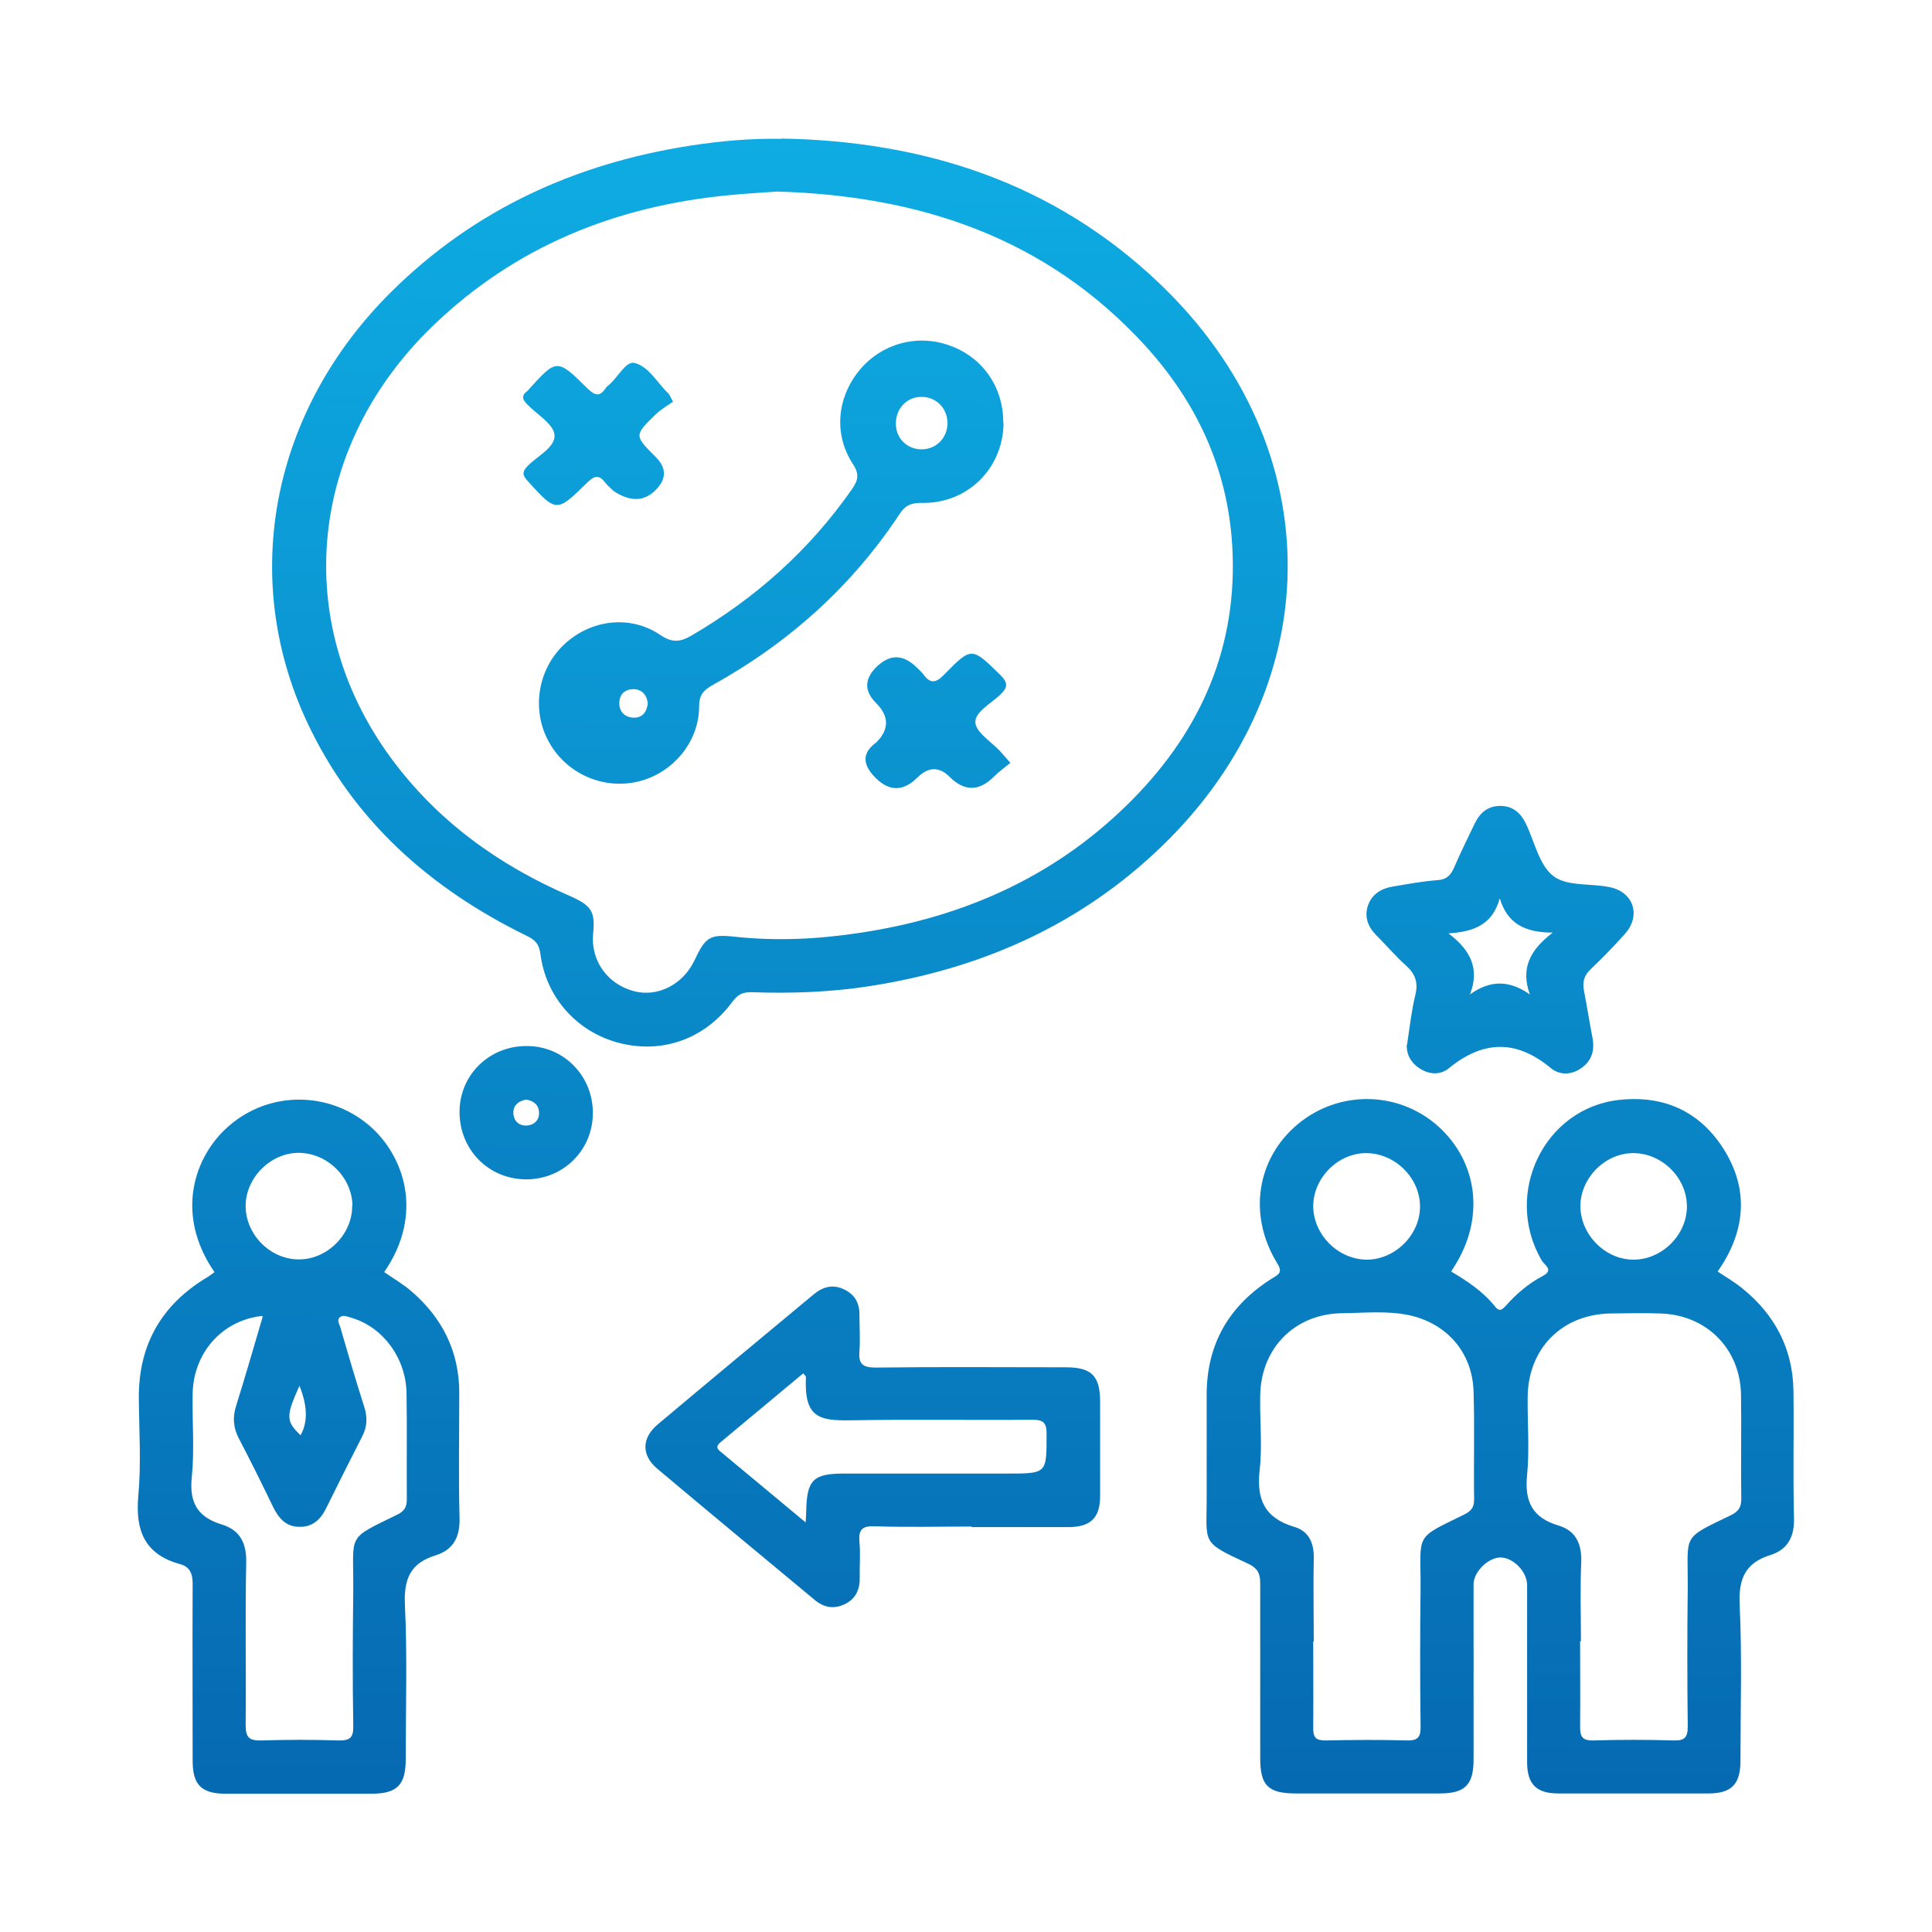 <?xml version="1.0" encoding="UTF-8"?>
<svg id="Layer_1" xmlns="http://www.w3.org/2000/svg" xmlns:xlink="http://www.w3.org/1999/xlink" viewBox="0 0 70 70">
  <defs>
    <style>
      .cls-1 {
        fill: url(#linear-gradient-2);
      }

      .cls-2 {
        fill: url(#linear-gradient-4);
      }

      .cls-3 {
        fill: url(#linear-gradient-3);
      }

      .cls-4 {
        fill: url(#linear-gradient-5);
      }

      .cls-5 {
        fill: url(#linear-gradient-8);
      }

      .cls-6 {
        fill: url(#linear-gradient-7);
      }

      .cls-7 {
        fill: url(#linear-gradient-9);
      }

      .cls-8 {
        fill: url(#linear-gradient-6);
      }

      .cls-9 {
        fill: url(#linear-gradient);
      }
    </style>
    <linearGradient id="linear-gradient" x1="54.72" y1="-11.08" x2="54.22" y2="78.22" gradientUnits="userSpaceOnUse">
      <stop offset="0" stop-color="#10bef0"/>
      <stop offset="1" stop-color="#045ba7"/>
    </linearGradient>
    <linearGradient id="linear-gradient-2" x1="28.43" y1="-11.23" x2="27.93" y2="78.07" xlink:href="#linear-gradient"/>
    <linearGradient id="linear-gradient-3" x1="11.2" y1="-11.33" x2="10.7" y2="77.97" xlink:href="#linear-gradient"/>
    <linearGradient id="linear-gradient-4" x1="31.98" y1="-11.21" x2="31.48" y2="78.09" xlink:href="#linear-gradient"/>
    <linearGradient id="linear-gradient-5" x1="54.6" y1="-11.08" x2="54.1" y2="78.22" xlink:href="#linear-gradient"/>
    <linearGradient id="linear-gradient-6" x1="19.35" y1="-11.28" x2="18.85" y2="78.02" xlink:href="#linear-gradient"/>
    <linearGradient id="linear-gradient-7" x1="28.12" y1="-11.23" x2="27.61" y2="78.07" xlink:href="#linear-gradient"/>
    <linearGradient id="linear-gradient-8" x1="21.79" y1="-11.27" x2="21.29" y2="78.03" xlink:href="#linear-gradient"/>
    <linearGradient id="linear-gradient-9" x1="34.15" y1="-11.2" x2="33.65" y2="78.1" xlink:href="#linear-gradient"/>
  </defs>
  <path class="cls-9" d="M62.25,46.08c.3.2.61.38.89.61,1.17.95,1.82,2.18,1.84,3.71.02,1.53-.02,3.06.02,4.59.02.68-.22,1.15-.85,1.35-.9.28-1.16.84-1.12,1.78.09,1.89.03,3.79.03,5.68,0,.85-.33,1.18-1.16,1.18-1.81,0-3.63,0-5.44,0-.8,0-1.13-.34-1.13-1.14,0-2.14,0-4.27,0-6.41,0-.48-.49-.99-.96-1-.45,0-.98.52-.98.97,0,2.12,0,4.23,0,6.35,0,.92-.31,1.23-1.23,1.23-1.73,0-3.46,0-5.2,0-1.01,0-1.3-.28-1.3-1.28,0-2.12,0-4.23,0-6.35,0-.35-.11-.54-.43-.69-1.76-.82-1.5-.69-1.51-2.5,0-1.21,0-2.42,0-3.63,0-1.84.82-3.24,2.37-4.21.24-.15.4-.21.18-.56-1.06-1.73-.74-3.78.74-5.02,1.49-1.25,3.65-1.22,5.09.06,1.46,1.31,1.7,3.35.59,5.09-.03.05-.06.1-.11.18.59.35,1.16.73,1.59,1.27.15.19.25.12.38-.02.39-.44.83-.82,1.35-1.09.42-.22.04-.41-.04-.56-1.41-2.41.08-5.53,2.82-5.82,1.6-.17,2.9.41,3.77,1.78.85,1.35.82,2.74,0,4.11-.06.1-.13.2-.21.32ZM47.58,59.47c0,1.05.01,2.09,0,3.14,0,.34.09.45.44.45.99-.02,1.97-.03,2.96,0,.41.01.5-.14.49-.52-.02-1.67-.02-3.34,0-5.01.01-1.99-.25-1.76,1.57-2.65.24-.12.37-.24.37-.54-.02-1.31.02-2.62-.02-3.92-.04-1.43-.99-2.5-2.39-2.78-.78-.15-1.57-.07-2.35-.06-1.72.01-2.96,1.25-2.99,2.97-.02.91.08,1.82-.02,2.71-.12,1.07.18,1.74,1.25,2.06.52.15.72.57.71,1.13-.02,1.01,0,2.01,0,3.02ZM57.25,59.46c0,1.03.01,2.05,0,3.08,0,.37.06.53.49.52.96-.03,1.93-.03,2.9,0,.39.01.51-.1.51-.5-.02-1.69-.02-3.38,0-5.07.01-1.93-.24-1.72,1.56-2.59.27-.13.38-.28.38-.59-.02-1.27.01-2.54-.01-3.8-.04-1.66-1.26-2.87-2.92-2.92-.6-.02-1.21-.01-1.81,0-1.75.03-2.98,1.26-3,3.02-.01.95.07,1.9-.02,2.83-.1.96.19,1.55,1.13,1.83.65.19.86.69.83,1.36-.04.94-.01,1.89-.01,2.84ZM49.5,45.64c1.03.01,1.94-.88,1.95-1.91.01-1.03-.88-1.93-1.92-1.95-1.03-.02-1.94.88-1.95,1.91,0,1.03.88,1.93,1.92,1.95ZM61.12,43.73c.01-1.03-.87-1.93-1.91-1.95-1.03-.02-1.94.88-1.95,1.91,0,1.03.88,1.94,1.91,1.95,1.03.01,1.94-.88,1.95-1.91Z"/>
  <path class="cls-1" d="M28.31,5.02c5.19.09,9.87,1.6,13.69,5.24,6.29,5.99,6.19,14.79-.2,20.68-2.91,2.69-6.39,4.18-10.29,4.79-1.42.22-2.84.27-4.27.22-.31-.01-.5.07-.7.34-.99,1.35-2.53,1.9-4.1,1.5-1.52-.39-2.66-1.64-2.86-3.23-.05-.37-.2-.51-.49-.65-3.5-1.71-6.3-4.18-7.97-7.76-2.46-5.28-1.26-11.3,3.06-15.58,3.01-2.98,6.66-4.64,10.81-5.29,1.1-.17,2.2-.27,3.31-.25ZM28.16,6.94c-.52.04-1.13.07-1.73.13-4.11.39-7.76,1.85-10.76,4.75-4.52,4.37-5.12,10.73-1.5,15.65,1.68,2.28,3.89,3.87,6.47,4.99.8.35.93.57.85,1.37-.09.97.51,1.82,1.47,2.08.86.23,1.77-.23,2.19-1.09.41-.87.55-.98,1.48-.88,1.51.16,3.01.09,4.51-.14,3.7-.55,6.99-1.99,9.68-4.62,2.55-2.49,3.97-5.5,3.84-9.11-.1-2.91-1.23-5.43-3.19-7.57-3.55-3.87-8.11-5.41-13.32-5.56Z"/>
  <path class="cls-3" d="M7.77,46.09c-1.46-2.12-.72-4.23.53-5.3,1.46-1.27,3.63-1.26,5.09,0,1.23,1.06,2,3.17.53,5.3.33.23.68.43.98.69,1.13.97,1.74,2.19,1.74,3.69,0,1.51-.03,3.02.01,4.53.02.68-.22,1.15-.86,1.35-.91.28-1.16.84-1.12,1.78.09,1.87.03,3.74.03,5.61,0,.93-.31,1.24-1.21,1.25-1.77,0-3.54,0-5.31,0-.88,0-1.2-.32-1.2-1.19,0-2.13-.01-4.27,0-6.4,0-.38-.09-.63-.46-.73-1.27-.35-1.62-1.2-1.51-2.46.11-1.18.03-2.37.02-3.56-.01-1.94.83-3.39,2.49-4.38.08-.05.16-.11.24-.17ZM9.49,47.68c-1.45.16-2.48,1.34-2.51,2.81-.02,1.01.07,2.02-.03,3.02-.1.94.21,1.46,1.1,1.73.67.21.89.7.87,1.4-.04,1.95,0,3.91-.02,5.86,0,.47.14.57.58.56.93-.03,1.85-.03,2.78,0,.42.01.55-.1.54-.53-.03-1.65-.02-3.3,0-4.95.01-2.05-.26-1.79,1.59-2.7.25-.12.35-.27.35-.55-.01-1.29.01-2.58-.01-3.87-.03-1.28-.88-2.4-2.02-2.72-.13-.04-.29-.11-.4-.01-.12.11,0,.27.03.39.27.94.55,1.89.85,2.83.13.39.12.74-.07,1.1-.44.86-.87,1.72-1.3,2.59-.2.41-.49.69-.97.68-.49,0-.75-.31-.95-.71-.4-.83-.81-1.66-1.24-2.48-.21-.4-.24-.78-.1-1.21.33-1.05.63-2.1.96-3.22ZM12.77,43.69c-.01-1.03-.91-1.92-1.95-1.92-1.03,0-1.93.92-1.92,1.94.01,1.04.91,1.93,1.94,1.92,1.03,0,1.93-.92,1.92-1.94ZM10.85,50.21c-.5,1.1-.49,1.29.04,1.79q.4-.7-.04-1.79Z"/>
  <path class="cls-2" d="M35.19,55.31c-1.17,0-2.34.03-3.5-.01-.47-.02-.59.14-.55.58.04.42,0,.85.01,1.27.01.45-.15.79-.56.98-.39.18-.75.11-1.07-.16-1.9-1.58-3.81-3.16-5.71-4.76-.58-.49-.56-1.11.02-1.6,1.88-1.58,3.77-3.15,5.66-4.72.34-.28.71-.37,1.12-.16.38.19.54.51.53.94,0,.42.03.85,0,1.27-.04.46.09.61.59.61,2.3-.03,4.59-.01,6.89-.01.93,0,1.23.31,1.24,1.22,0,1.15,0,2.3,0,3.44,0,.79-.34,1.13-1.15,1.13-1.17,0-2.34,0-3.5,0ZM29.19,55.15c.01-.22.02-.3.02-.38.02-1.15.25-1.38,1.37-1.38,1.97,0,3.95,0,5.92,0,1.44,0,1.42,0,1.42-1.45,0-.4-.13-.5-.51-.5-2.19.02-4.39-.02-6.58.02-1.16.02-1.7-.1-1.63-1.57,0-.03-.04-.06-.1-.13-1,.83-2,1.67-3,2.5-.14.12-.15.21,0,.33,1,.83,2,1.66,3.09,2.57Z"/>
  <path class="cls-4" d="M50.98,37.85c.1-.65.16-1.23.3-1.8.11-.45,0-.76-.33-1.06-.39-.35-.73-.75-1.1-1.12-.29-.3-.42-.65-.29-1.05.14-.42.48-.63.91-.7.54-.09,1.07-.19,1.61-.23.34-.02.49-.19.61-.47.23-.53.49-1.06.74-1.58.19-.39.47-.64.93-.64.46,0,.74.26.93.65.31.65.48,1.5.99,1.89.49.38,1.34.26,2.03.4.87.17,1.16,1.02.57,1.69-.4.45-.82.88-1.26,1.3-.23.22-.29.46-.23.76.11.57.2,1.15.31,1.72.08.43-.02.81-.38,1.07-.36.27-.8.29-1.13.02-1.25-1.04-2.45-1.01-3.69,0-.31.26-.72.24-1.08,0-.33-.22-.47-.54-.45-.86ZM52.47,33.81c.81.61,1.15,1.28.79,2.22.75-.54,1.44-.51,2.17,0-.34-.94,0-1.61.83-2.24-1.03,0-1.65-.34-1.92-1.24-.27.96-.94,1.21-1.88,1.27Z"/>
  <path class="cls-8" d="M21.48,40.33c0,1.34-1.07,2.4-2.41,2.4-1.37,0-2.43-1.08-2.42-2.46.01-1.34,1.09-2.38,2.44-2.37,1.34,0,2.39,1.08,2.39,2.42ZM19.06,39.84c-.27.05-.46.2-.46.47,0,.3.2.49.5.47.26-.02.45-.21.43-.48-.01-.27-.2-.42-.47-.46Z"/>
  <path class="cls-6" d="M36.36,15.32c-.01,1.65-1.31,2.94-2.97,2.9-.37,0-.58.08-.78.38-1.74,2.64-4.03,4.69-6.79,6.22-.34.19-.49.37-.49.78,0,1.27-.94,2.4-2.18,2.71-1.29.32-2.65-.28-3.28-1.46-.62-1.15-.38-2.6.56-3.49.96-.91,2.4-1.1,3.5-.35.43.29.72.25,1.12.02,2.31-1.35,4.26-3.08,5.8-5.28.23-.33.31-.55.05-.94-.71-1.09-.57-2.43.26-3.42.81-.96,2.11-1.3,3.28-.86,1.19.44,1.92,1.52,1.91,2.8ZM33.38,14.38c-.53,0-.93.43-.92.98,0,.52.4.91.91.92.54.01.95-.4.96-.94,0-.55-.41-.96-.94-.96ZM23.47,25.48c-.03-.27-.18-.5-.51-.51-.33,0-.52.19-.52.51,0,.31.19.49.47.52.32.03.52-.15.56-.52Z"/>
  <path class="cls-5" d="M24.36,14.57c-.18.13-.41.26-.6.44-.79.77-.78.77,0,1.55q.6.6-.02,1.21t-1.51.02c-.1-.1-.21-.19-.3-.3-.23-.31-.4-.25-.66,0-1.11,1.09-1.11,1.08-2.15-.06-.19-.21-.21-.33-.01-.54.36-.37,1.02-.68.98-1.14-.04-.39-.63-.73-.98-1.09-.17-.17-.24-.32-.01-.49.02-.01.03-.03.04-.04,1.03-1.14,1.04-1.15,2.14-.06.26.25.44.33.66,0,.03-.05.08-.09.13-.13.32-.27.61-.87.92-.79.52.13.82.72,1.23,1.11.04.04.06.1.17.31Z"/>
  <path class="cls-7" d="M36.62,27.63c-.22.18-.43.33-.62.52q-.8.79-1.59,0-.57-.57-1.17.02-.76.76-1.51.02t.02-1.29q.71-.71-.01-1.43-.64-.64,0-1.29.73-.73,1.47,0c.09.09.18.16.25.26.25.34.45.31.75,0,1-1.02,1-.99,2.02,0,.31.31.29.47-.01.75-.33.31-.91.61-.88,1,.04.36.57.68.88,1.01.11.12.21.24.38.43Z"/>
</svg>
